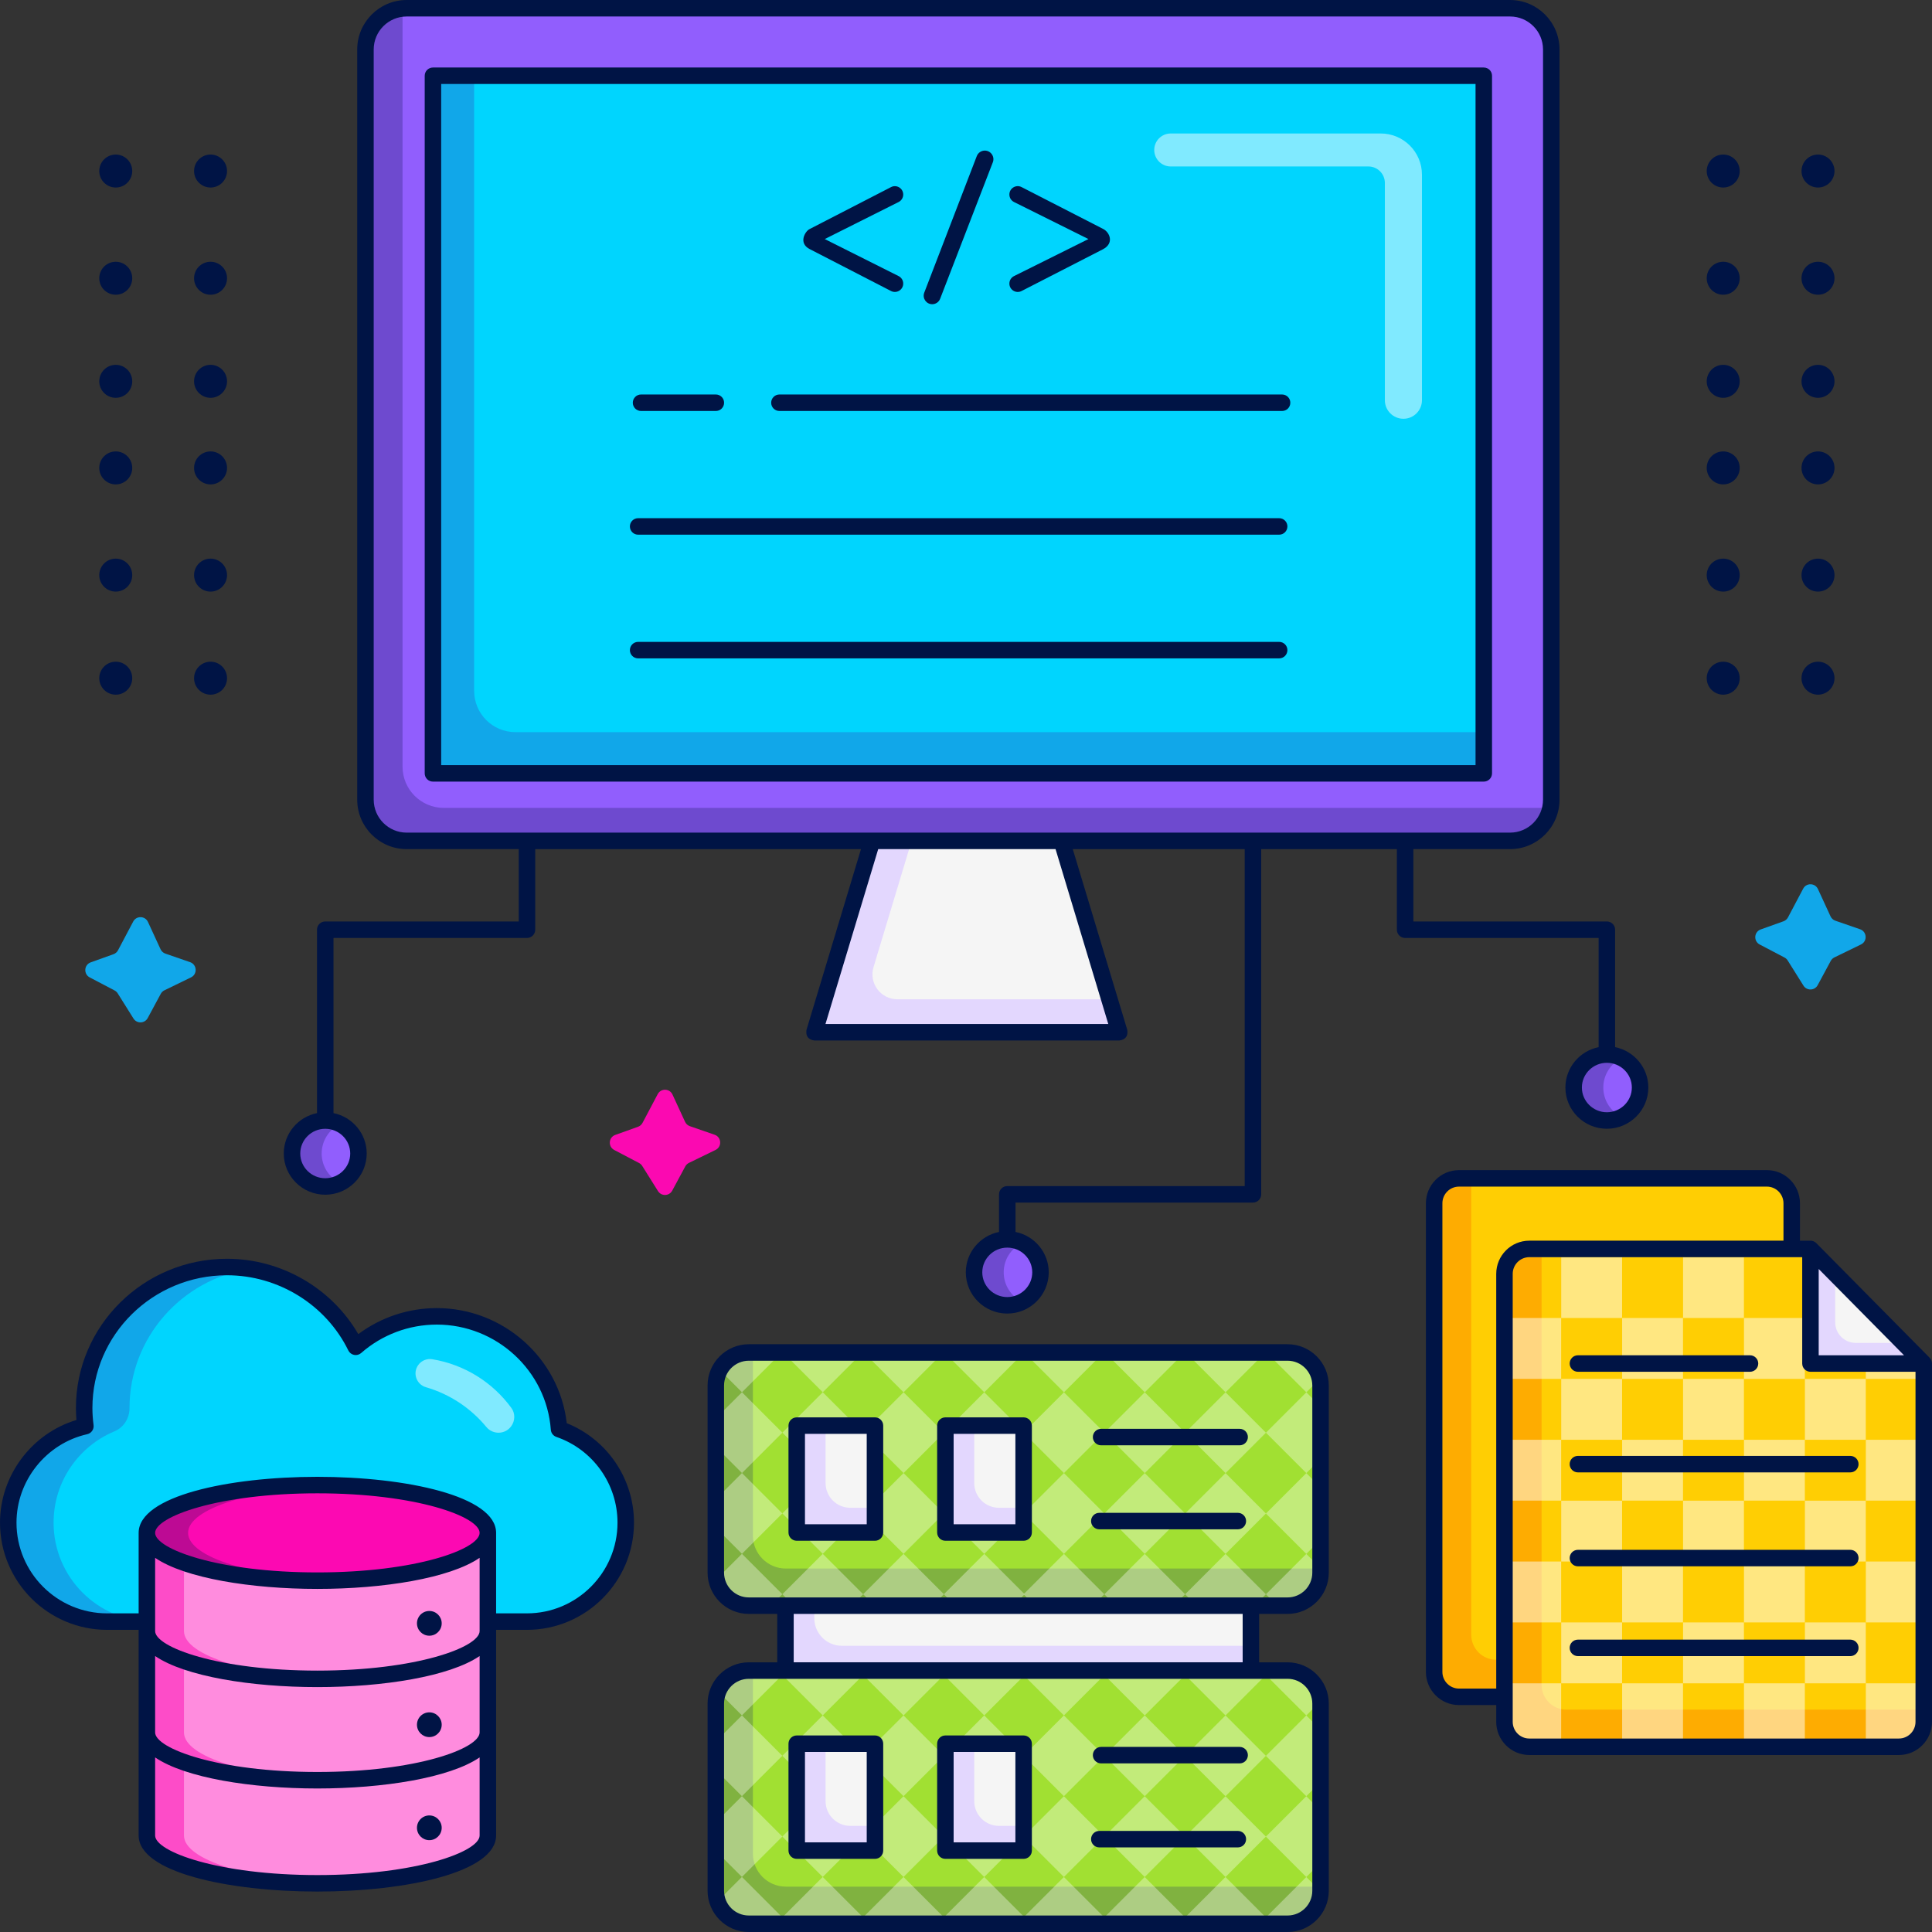 <svg xmlns="http://www.w3.org/2000/svg" xmlns:xlink="http://www.w3.org/1999/xlink" id="Layer_1" height="512" viewBox="0 0 468 468" width="512"><rect x="0" y="0" width="468" height="468" fill="#333333" stroke="none"/><clipPath id="SVGID_2_"><path id="SVGID_1_" d="m466.003 330.296-27.444-27.76h-68.105c-3.322 0-6.015 2.703-6.015 6.038v108.519c0 3.335 2.693 6.038 6.015 6.038h89.535c3.322 0 6.015-2.703 6.015-6.038v-86.797z"></path></clipPath><clipPath id="SVGID_4_"><path id="SVGID_3_" d="m311.885 388.949h-130.489c-4.418 0-8-3.582-8-8v-45.331c0-4.418 3.582-8 8-8h130.489c4.418 0 8 3.582 8 8v45.331c0 4.418-3.582 8-8 8z"></path></clipPath><clipPath id="SVGID_6_"><path id="SVGID_5_" d="m311.885 466.003h-130.489c-4.418 0-8-3.582-8-8v-45.331c0-4.418 3.582-8 8-8h130.489c4.418 0 8 3.582 8 8v45.331c0 4.418-3.582 8-8 8z"></path></clipPath><g><g><g><g><g><path d="m365.773 203.691h-267.246c-5.523 0-10-4.477-10-10v-181.693c0-5.523 4.477-10 10-10h267.246c5.523 0 10 4.477 10 10v181.693c0 5.523-4.477 10-10 10z" fill="#915efd"></path><path d="m107.497 195.7c-5.514 0-9.984-4.472-9.984-9.988v-183.664c-5.045.501-8.986 4.759-8.986 9.937v181.717c0 5.516 4.47 9.988 9.984 9.988h267.277c4.83 0 8.859-3.431 9.784-7.99z" fill="#6e4acf"></path></g><g><path d="m104.876 18.351h254.551v168.986h-254.551z" fill="#00d5fe"></path><path d="m279.598 36.329c0 2.206 1.788 3.995 3.994 3.995h47.878c2.206 0 3.994 1.789 3.994 3.995v52.627c0 2.482 2.012 4.495 4.493 4.495 2.481 0 4.493-2.012 4.493-4.495v-54.624c0-5.516-4.47-9.988-9.984-9.988h-50.874c-2.206 0-3.994 1.789-3.994 3.995z" fill="#fff" opacity=".5"></path><path d="m114.859 167.362v-149.011h-9.984v168.986h254.551v-9.988h-234.583c-5.514 0-9.984-4.471-9.984-9.987z" fill="#11a7e9"></path><path d="m359.426 189.335h-254.55c-1.103 0-1.997-.894-1.997-1.998v-168.986c0-1.103.894-1.998 1.997-1.998h254.55c1.103 0 1.997.894 1.997 1.998v168.987c-.001 1.102-.895 1.997-1.997 1.997zm-252.554-3.995h250.557v-164.992h-250.557z" fill="#001445"></path></g><g fill="#001445"><g><path d="m196.096 60.318 19.744 10.174c1.348.695 2.953-.284 2.953-1.801 0-.767-.433-1.468-1.118-1.811l-17.888-8.971 17.888-8.971c.685-.344 1.118-1.045 1.118-1.811 0-1.517-1.605-2.496-2.953-1.801l-19.744 10.174c-1.05.513-2.766 3.369 0 4.818z"></path><path d="m225.812 73.692c.852 0 1.616-.524 1.923-1.319l12.763-33.058c.527-1.365-.48-2.834-1.943-2.834-.862 0-1.634.531-1.944 1.335l-12.723 33.074c-.519 1.35.478 2.802 1.924 2.802z"></path><path d="m244.509 47.122c0 .769.435 1.472 1.124 1.815l18.027 8.971-18.027 8.971c-.688.343-1.124 1.046-1.124 1.815 0 1.516 1.603 2.495 2.951 1.803l19.7-10.108c2.826-1.469 1.655-4.174 0-4.963l-19.7-10.108c-1.349-.691-2.951.288-2.951 1.804z"></path></g><g><g><path d="m173.403 99.555h-18.118c-1.103 0-1.997-.894-1.997-1.998 0-1.103.894-1.998 1.997-1.998h18.118c1.103 0 1.997.894 1.997 1.998s-.894 1.998-1.997 1.998z"></path><path d="m310.566 99.555h-121.763c-1.103 0-1.997-.894-1.997-1.998 0-1.103.894-1.998 1.997-1.998h121.763c1.103 0 1.997.894 1.997 1.998s-.894 1.998-1.997 1.998z"></path></g><path d="m309.859 129.519h-155.281c-1.103 0-1.997-.894-1.997-1.998 0-1.103.894-1.998 1.997-1.998h155.281c1.103 0 1.997.894 1.997 1.998-.001 1.103-.895 1.998-1.997 1.998z"></path><path d="m309.859 159.482h-155.281c-1.103 0-1.997-.894-1.997-1.998 0-1.103.894-1.998 1.997-1.998h155.281c1.103 0 1.997.894 1.997 1.998-.001 1.104-.895 1.998-1.997 1.998z"></path></g></g></g><g><path d="m271.155 250.048h-73.884l13.978-46.357h45.928z" fill="#f5f5f5"></path><path d="m211.598 234.281 9.224-30.59h-9.572l-13.978 46.358h73.883l-2.409-7.99h-51.372c-4.046-.001-6.944-3.904-5.776-7.778z" fill="#e3d7fe"></path></g></g><g><g><g><path d="m353.419 285.443c-3.322 0-6.015 2.703-6.015 6.038v113.512c0 3.335 2.693 6.038 6.015 6.038h80.601v-119.55c0-3.335-2.693-6.038-6.015-6.038z" fill="#ffce03"></path><path d="m362.404 402.042c-3.322 0-6.015-2.703-6.015-6.038v-110.561h-2.971c-3.322 0-6.015 2.703-6.015 6.038v113.513c0 3.335 2.693 6.038 6.015 6.038h80.601v-8.989z" fill="#feac01"></path></g><g><g><g><path d="m466.003 330.296-27.444-27.76h-68.105c-3.322 0-6.015 2.703-6.015 6.038v108.519c0 3.335 2.693 6.038 6.015 6.038h89.535c3.322 0 6.015-2.703 6.015-6.038v-86.797z" fill="#ffce03"></path><path d="m379.439 414.141c-3.322 0-6.015-2.703-6.015-6.038v-105.568h-2.971c-3.322 0-6.015 2.703-6.015 6.038v108.519c0 3.335 2.693 6.038 6.015 6.038h89.535c3.322 0 6.015-2.703 6.015-6.038v-2.951z" fill="#feac01"></path><g><g><g clip-path="url(#SVGID_2_)" fill="#fff" opacity=".5"><path d="m378.183 304.513h14.744v14.75h-14.744z"></path><path d="m378.183 334.013h14.744v14.75h-14.744z"></path><path d="m378.183 363.512h14.744v14.75h-14.744z"></path><path d="m378.183 393.012h14.744v14.75h-14.744z"></path><path d="m378.183 422.509h14.744v14.75h-14.744z"></path><path d="m407.698 304.513h14.744v14.75h-14.744z"></path><path d="m407.698 334.013h14.744v14.75h-14.744z"></path><path d="m407.698 363.512h14.744v14.75h-14.744z"></path><path d="m407.698 393.012h14.744v14.75h-14.744z"></path><path d="m407.698 422.509h14.744v14.75h-14.744z"></path><path d="m437.213 304.513h14.744v14.75h-14.744z"></path><path d="m437.213 334.013h14.744v14.75h-14.744z"></path><path d="m437.213 363.512h14.744v14.75h-14.744z"></path><path d="m437.213 393.012h14.744v14.75h-14.744z"></path><path d="m437.213 422.509h14.744v14.75h-14.744z"></path><path d="m363.425 289.761h14.744v14.75h-14.744z"></path><path d="m363.425 319.26h14.744v14.75h-14.744z"></path><path d="m363.425 348.76h14.744v14.75h-14.744z"></path><path d="m363.425 378.26h14.744v14.75h-14.744z"></path><path d="m363.425 407.759h14.744v14.75h-14.744z"></path><path d="m392.94 289.761h14.744v14.75h-14.744z"></path><path d="m392.94 319.26h14.744v14.75h-14.744z"></path><path d="m392.94 348.76h14.744v14.75h-14.744z"></path><path d="m392.94 378.26h14.744v14.75h-14.744z"></path><path d="m392.94 407.759h14.744v14.75h-14.744z"></path><path d="m422.455 289.761h14.744v14.75h-14.744z"></path><path d="m422.455 319.26h14.744v14.75h-14.744z"></path><path d="m422.455 348.76h14.744v14.75h-14.744z"></path><path d="m422.455 378.26h14.744v14.75h-14.744z"></path><path d="m422.455 407.759h14.744v14.75h-14.744z"></path><path d="m451.97 289.761h14.744v14.75h-14.744z"></path><path d="m451.97 319.26h14.744v14.75h-14.744z"></path><path d="m451.97 348.76h14.744v14.75h-14.744z"></path><path d="m451.97 378.26h14.744v14.75h-14.744z"></path><path d="m451.97 407.759h14.744v14.75h-14.744z"></path></g></g></g></g><g><path d="m438.558 302.535v27.761h27.445z" fill="#f5f5f5"></path><path d="m444.549 320.307v-11.713l-5.991-6.059v27.76h27.444l-4.937-4.994h-11.525c-2.756 0-4.991-2.235-4.991-4.994z" fill="#e3d7fe"></path><path d="m467.423 328.891-27.445-27.76c-.375-.379-.886-.593-1.42-.593h-2.542v-9.056c0-4.431-3.594-8.036-8.012-8.036h-74.586c-4.418 0-8.012 3.605-8.012 8.036v113.512c0 4.431 3.594 8.035 8.012 8.035h9.023v4.063c0 4.431 3.594 8.036 8.012 8.036h89.534c4.418 0 8.013-3.605 8.013-8.036v-86.796c0-.526-.208-1.03-.577-1.405zm-26.868-21.495 20.665 20.902h-20.665zm-78.114 1.177v100.46h-9.023c-2.215 0-4.018-1.812-4.018-4.04v-113.512c0-2.228 1.803-4.04 4.018-4.04h74.586c2.215 0 4.018 1.813 4.018 4.04v9.056h-61.57c-4.417.001-8.011 3.605-8.011 8.036zm97.546 112.559h-89.534c-2.215 0-4.018-1.813-4.018-4.041v-108.518c0-2.228 1.803-4.04 4.018-4.04h66.108v25.763c0 1.103.894 1.998 1.997 1.998h25.448v84.799c0 2.226-1.803 4.039-4.019 4.039z" fill="#001445"></path></g></g><g fill="#001445"><g><path d="m448.212 356.666h-65.984c-1.103 0-1.997-.894-1.997-1.998s.894-1.998 1.997-1.998h65.984c1.103 0 1.997.894 1.997 1.998s-.894 1.998-1.997 1.998z"></path><path d="m448.212 379.419h-65.984c-1.103 0-1.997-.894-1.997-1.998 0-1.103.894-1.998 1.997-1.998h65.984c1.103 0 1.997.894 1.997 1.998s-.894 1.998-1.997 1.998z"></path><path d="m448.212 401.173h-65.984c-1.103 0-1.997-.894-1.997-1.998s.894-1.998 1.997-1.998h65.984c1.103 0 1.997.894 1.997 1.998s-.894 1.998-1.997 1.998z"></path></g><path d="m423.915 332.293h-41.687c-1.103 0-1.997-.894-1.997-1.998 0-1.103.894-1.998 1.997-1.998h41.687c1.103 0 1.997.894 1.997 1.998s-.894 1.998-1.997 1.998z"></path></g></g></g><g><ellipse cx="389.24" cy="263.44" fill="#915efd" rx="8.048" ry="7.987"></ellipse><path d="m388.378 263.44c0-3.128 1.816-5.828 4.455-7.139-1.082-.538-2.3-.848-3.593-.848-4.445 0-8.048 3.576-8.048 7.987s3.603 7.987 8.048 7.987c1.293 0 2.51-.31 3.593-.848-2.639-1.311-4.455-4.011-4.455-7.139z" fill="#6e4acf"></path></g></g><g><g><ellipse cx="78.785" cy="279.421" fill="#915efd" rx="8.048" ry="7.987"></ellipse><path d="m77.922 279.421c0-3.128 1.816-5.828 4.455-7.139-1.082-.538-2.3-.848-3.593-.848-4.445 0-8.048 3.576-8.048 7.987s3.603 7.987 8.048 7.987c1.293 0 2.51-.31 3.593-.848-2.638-1.311-4.455-4.012-4.455-7.139z" fill="#6e4acf"></path></g><g><g><path d="m135.419 346.182c-1.11-15.269-13.934-27.317-29.603-27.317-7.536 0-14.412 2.792-19.647 7.383-5.591-11.439-17.452-19.332-31.181-19.332-19.109 0-34.6 15.29-34.6 34.151 0 1.492.108 2.958.295 4.399-10.694 2.405-18.686 11.955-18.686 23.378 0 13.237 10.728 23.968 23.962 23.968h101.657c13.234 0 23.962-10.731 23.962-23.968 0-10.504-6.757-19.423-16.159-22.662z" fill="#00d5fe"></path><path d="m101.329 330.632c-1.439 1.955-.479 4.726 1.852 5.403 5.808 1.687 10.877 5.088 14.614 9.616 1.587 1.922 4.542 1.867 6.022-.138.971-1.315 1.028-3.124.065-4.445-4.487-6.157-11.311-10.524-19.185-11.815-1.29-.213-2.593.324-3.368 1.379z" fill="#fff" opacity=".5"></path><path d="m12.98 368.844c0-9.962 6.077-18.499 14.725-22.115 2.262-.946 3.669-3.164 3.666-5.616 0-.015 0-.031 0-.046 0-17.008 12.598-31.107 29.085-33.714-1.782-.28-3.606-.437-5.468-.437-19.109 0-34.6 15.29-34.6 34.151 0 1.492.108 2.958.295 4.399-10.694 2.405-18.686 11.955-18.686 23.378 0 13.237 10.727 23.968 23.959 23.968h10.985c-13.233.001-23.961-10.731-23.961-23.968z" fill="#11a7e9"></path></g><g><g><g><path d="m118.177 420.84h-82.598v23.787c0 6.394 18.49 11.578 41.299 11.578s41.299-5.184 41.299-11.578c0-.245 0-23.787 0-23.787z" fill="#ff8cde"></path><path d="m44.565 444.628v-23.788h-8.986v23.787c0 6.394 18.49 11.578 41.299 11.578 1.519 0 3.017-.025 4.493-.069-20.694-.628-36.806-5.54-36.806-11.508z" fill="#fd4cc8"></path></g><circle cx="104" cy="442.759" fill="#001445" r="2.996"></circle></g><g><g><path d="m118.177 395.871h-82.598v23.787c0 6.394 18.49 11.578 41.299 11.578s41.299-5.184 41.299-11.578c0-.247 0-23.787 0-23.787z" fill="#ff8cde"></path><path d="m44.565 419.658v-23.787h-8.986v23.787c0 6.394 18.49 11.578 41.299 11.578 1.519 0 3.017-.025 4.493-.069-20.694-.629-36.806-5.541-36.806-11.509z" fill="#fd4cc8"></path></g><circle cx="104" cy="417.789" fill="#001445" r="2.996"></circle></g><g><g><path d="m118.177 371.313h-82.598v23.787c0 6.394 18.49 11.578 41.299 11.578s41.299-5.184 41.299-11.578c0-.246 0-23.787 0-23.787z" fill="#ff8cde"></path><path d="m44.565 395.102v-23.787h-8.986v23.787c0 6.394 18.49 11.578 41.299 11.578 1.519 0 3.017-.025 4.493-.069-20.694-.63-36.806-5.542-36.806-11.509z" fill="#fd4cc8"></path></g><circle cx="104" cy="393.232" fill="#001445" r="2.996"></circle></g><g><ellipse cx="76.878" cy="371.313" fill="#fc09b2" rx="41.299" ry="11.578"></ellipse><path d="m45.563 371.313c0-5.92 15.854-10.799 36.307-11.491-1.638-.055-3.301-.087-4.992-.087-22.809 0-41.299 5.184-41.299 11.578s18.49 11.578 41.299 11.578c1.691 0 3.355-.032 4.992-.087-20.453-.691-36.307-5.57-36.307-11.491z" fill="#bd0a94"></path><path d="m137.29 344.749c-1.804-15.736-15.383-27.881-31.474-27.881-6.888 0-13.553 2.224-19.023 6.308-6.464-11.167-18.686-18.257-31.806-18.257-20.179 0-36.596 16.216-36.596 36.148 0 .947.042 1.918.124 2.904-10.829 3.25-18.515 13.437-18.515 24.873 0 14.318 11.645 25.966 25.959 25.966h7.624v49.818c0 8.913 21.781 13.576 43.296 13.576s43.295-4.663 43.295-13.576v-49.818h7.443c14.314 0 25.959-11.648 25.959-25.966-.001-10.642-6.492-20.165-16.286-24.095zm-21.11 99.879c0 3.906-15.31 9.581-39.301 9.581s-39.302-5.674-39.302-9.581v-18.92c7.257 4.96 23.348 7.526 39.302 7.526s32.045-2.567 39.301-7.526c0-.001 0 18.92 0 18.92zm0-24.97c0 3.906-15.31 9.581-39.301 9.581s-39.302-5.674-39.302-9.581v-18.508c7.257 4.96 23.348 7.526 39.302 7.526s32.045-2.567 39.301-7.526zm0-24.556c0 3.906-15.31 9.581-39.301 9.581s-39.302-5.674-39.302-9.581v-17.738c7.257 4.96 23.348 7.526 39.302 7.526s32.045-2.566 39.301-7.526c0-.001 0 17.738 0 17.738zm-39.302-14.207c-23.991 0-39.302-5.674-39.302-9.58s15.311-9.58 39.302-9.58 39.301 5.674 39.301 9.58-15.309 9.58-39.301 9.58zm50.739 9.919h-7.443v-19.501c0-8.913-21.78-13.575-43.295-13.575s-43.296 4.663-43.296 13.575v19.501h-7.624c-12.112 0-21.965-9.856-21.965-21.97 0-10.185 7.203-19.197 17.127-21.429 1.007-.226 1.676-1.184 1.542-2.207-.185-1.417-.279-2.81-.279-4.141 0-17.729 14.625-32.153 32.603-32.153 12.445 0 23.982 7.149 29.388 18.212.273.559.791.959 1.401 1.081.609.122 1.241-.046 1.709-.456 5.064-4.441 11.574-6.888 18.33-6.888 14.445 0 26.573 11.186 27.611 25.465.059.797.586 1.484 1.342 1.744 8.861 3.051 14.813 11.399 14.813 20.773.001 12.115-9.853 21.969-21.964 21.969z" fill="#001445"></path></g></g></g></g><g><g><g><g><path d="m311.885 388.949h-130.489c-4.418 0-8-3.582-8-8v-45.331c0-4.418 3.582-8 8-8h130.489c4.418 0 8 3.582 8 8v45.331c0 4.418-3.582 8-8 8z" fill="#a1e032"></path><path d="m190.369 379.96c-4.411 0-7.987-3.577-7.987-7.99v-44.352h-.998c-4.411 0-7.987 3.577-7.987 7.99v45.35c0 4.413 3.576 7.99 7.987 7.99h130.514c4.411 0 7.987-3.577 7.987-7.99v-.999z" fill="#80b240"></path><g><g><g clip-path="url(#SVGID_4_)" fill="#fff" opacity=".7"><g><path d="m172.877 320.541h13.839v13.839h-13.839z" opacity=".5" transform="matrix(.707 -.707 .707 .707 -178.895 223.072)"></path><path d="m172.878 340.111h13.839v13.839h-13.839z" opacity=".5" transform="matrix(.707 -.707 .707 .707 -192.734 228.805)"></path><path d="m172.879 359.68h13.839v13.839h-13.839z" opacity=".5" transform="matrix(.707 -.707 .707 .707 -206.573 234.539)"></path><path d="m172.88 379.249h13.839v13.839h-13.839z" opacity=".5" transform="matrix(.707 -.707 .707 .707 -220.411 240.272)"></path></g><g><path d="m192.45 320.54h13.839v13.839h-13.839z" opacity=".5" transform="matrix(.707 -.707 .707 .707 -173.161 236.913)"></path><path d="m192.451 340.109h13.839v13.839h-13.839z" opacity=".5" transform="matrix(.707 -.707 .707 .707 -187 242.646)"></path><path d="m192.452 359.679h13.839v13.839h-13.839z" opacity=".5" transform="matrix(.707 -.707 .707 .707 -200.838 248.38)"></path><path d="m192.453 379.248h13.839v13.839h-13.839z" opacity=".5" transform="matrix(.707 -.707 .707 .707 -214.677 254.113)"></path></g><g><path d="m212.022 320.539h13.839v13.839h-13.839z" opacity=".5" transform="matrix(.707 -.707 .707 .707 -167.427 250.753)"></path><path d="m212.023 340.109h13.839v13.839h-13.839z" opacity=".5" transform="matrix(.707 -.707 .707 .707 -181.266 256.487)"></path><path d="m212.024 359.679h13.839v13.839h-13.839z" opacity=".5" transform="matrix(.707 -.707 .707 .707 -195.105 262.22)"></path><path d="m212.025 379.248h13.839v13.839h-13.839z" opacity=".5" transform="matrix(.707 -.707 .707 .707 -208.943 267.953)"></path></g><g><path d="m231.572 320.539h13.839v13.839h-13.839z" opacity=".5" transform="matrix(.707 -.707 .707 .707 -161.7 264.578)"></path><path d="m231.573 340.109h13.839v13.839h-13.839z" opacity=".5" transform="matrix(.707 -.707 .707 .707 -175.538 270.311)"></path><path d="m231.574 359.678h13.839v13.839h-13.839z" opacity=".5" transform="matrix(.707 -.707 .707 .707 -189.377 276.045)"></path><path d="m231.575 379.247h13.839v13.839h-13.839z" opacity=".5" transform="matrix(.707 -.707 .707 .707 -203.215 281.778)"></path></g><g><path d="m250.876 320.538h13.839v13.839h-13.839z" opacity=".5" transform="matrix(.707 -.707 .707 .707 -156.044 278.228)"></path><path d="m250.877 340.108h13.839v13.839h-13.839z" opacity=".5" transform="matrix(.707 -.707 .707 .707 -169.883 283.962)"></path><path d="m250.878 359.677h13.839v13.839h-13.839z" opacity=".5" transform="matrix(.707 -.707 .707 .707 -183.721 289.696)"></path><path d="m250.879 379.246h13.839v13.839h-13.839z" opacity=".5" transform="matrix(.707 -.707 .707 .707 -197.56 295.428)"></path></g><g><path d="m270.449 320.537h13.839v13.839h-13.839z" opacity=".5" transform="matrix(.707 -.707 .707 .707 -150.31 292.069)"></path><path d="m270.45 340.107h13.839v13.839h-13.839z" opacity=".5" transform="matrix(.707 -.707 .707 .707 -164.148 297.803)"></path><path d="m270.451 359.676h13.839v13.839h-13.839z" opacity=".5" transform="matrix(.707 -.707 .707 .707 -177.987 303.536)"></path><path d="m270.452 379.246h13.839v13.839h-13.839z" opacity=".5" transform="matrix(.707 -.707 .707 .707 -191.825 309.269)"></path></g><g><path d="m290.022 320.536h13.839v13.839h-13.839z" opacity=".5" transform="matrix(.707 -.707 .707 .707 -144.575 305.91)"></path><path d="m290.023 340.106h13.839v13.839h-13.839z" opacity=".5" transform="matrix(.707 -.707 .707 .707 -158.414 311.644)"></path><path d="m290.024 359.675h13.839v13.839h-13.839z" opacity=".5" transform="matrix(.707 -.707 .707 .707 -172.253 317.377)"></path><path d="m290.024 379.245h13.839v13.839h-13.839z" opacity=".5" transform="matrix(.707 -.707 .707 .707 -186.091 323.11)"></path></g><g><path d="m309.594 320.536h13.839v13.839h-13.839z" opacity=".5" transform="matrix(.707 -.707 .707 .707 -138.842 319.75)"></path><path d="m309.595 340.105h13.839v13.839h-13.839z" opacity=".5" transform="matrix(.707 -.707 .707 .707 -152.68 325.484)"></path><path d="m309.596 359.675h13.839v13.839h-13.839z" opacity=".5" transform="matrix(.707 -.707 .707 .707 -166.519 331.218)"></path><path d="m309.596 379.244h13.839v13.839h-13.839z" opacity=".5" transform="matrix(.707 -.707 .707 .707 -180.357 336.95)"></path></g></g></g></g></g><g><g><g><path d="m192.996 345.335h18.953v25.898h-18.953z" fill="#f5f5f5"></path><path d="m199.985 359.247v-13.913h-6.989v25.898h18.953v-5.993h-5.974c-3.308.001-5.99-2.682-5.99-5.992z" fill="#e3d7fe"></path><path d="m211.949 373.23h-18.953c-1.103 0-1.997-.894-1.997-1.998v-25.898c0-1.103.894-1.998 1.997-1.998h18.953c1.103 0 1.997.894 1.997 1.998v25.898c0 1.104-.894 1.998-1.997 1.998zm-16.957-3.995h14.96v-21.903h-14.96z" fill="#001445"></path></g><g><path d="m229.007 345.335h18.953v25.898h-18.953z" fill="#f5f5f5"></path><path d="m235.996 359.247v-13.913h-6.989v25.898h18.953v-5.993h-5.974c-3.308.001-5.99-2.682-5.99-5.992z" fill="#e3d7fe"></path><path d="m247.96 373.23h-18.953c-1.103 0-1.997-.894-1.997-1.998v-25.898c0-1.103.894-1.998 1.997-1.998h18.953c1.103 0 1.997.894 1.997 1.998v25.898c0 1.104-.894 1.998-1.997 1.998zm-16.956-3.995h14.96v-21.903h-14.96z" fill="#001445"></path></g></g><g><path d="m300.285 350.106h-33.561c-1.103 0-1.997-.894-1.997-1.998s.894-1.998 1.997-1.998h33.561c1.103 0 1.997.894 1.997 1.998s-.894 1.998-1.997 1.998z" fill="#001445"></path><g><path d="m299.852 370.457h-33.561c-1.103 0-1.997-.894-1.997-1.998 0-1.103.894-1.998 1.997-1.998h33.561c1.103 0 1.997.894 1.997 1.998s-.894 1.998-1.997 1.998z" fill="#001445"></path></g></g></g></g><g><g><path d="m311.885 466.003h-130.489c-4.418 0-8-3.582-8-8v-45.331c0-4.418 3.582-8 8-8h130.489c4.418 0 8 3.582 8 8v45.331c0 4.418-3.582 8-8 8z" fill="#a1e032"></path><path d="m190.369 457.013c-4.411 0-7.987-3.577-7.987-7.99v-44.352h-.998c-4.411 0-7.987 3.577-7.987 7.99v45.35c0 4.413 3.576 7.99 7.987 7.99h130.514c4.411 0 7.987-3.577 7.987-7.99v-.999z" fill="#80b240"></path><g><g><g clip-path="url(#SVGID_6_)" fill="#fff" opacity=".7"><g><path d="m172.881 418.388h13.839v13.839h-13.839z" opacity=".5" transform="matrix(.707 -.707 .707 .707 -248.088 251.738)"></path><path d="m172.881 398.819h13.839v13.839h-13.839z" opacity=".5" transform="matrix(.707 -.707 .707 .707 -234.25 246.005)"></path><path d="m172.882 437.958h13.839v13.839h-13.839z" opacity=".5" transform="matrix(.707 -.707 .707 .707 -261.926 257.472)"></path><path d="m172.883 457.527h13.839v13.839h-13.839z" opacity=".5" transform="matrix(.707 -.707 .707 .707 -275.765 263.205)"></path></g><g><path d="m192.454 418.387h13.839v13.839h-13.839z" opacity=".5" transform="matrix(.707 -.707 .707 .707 -242.353 265.579)"></path><path d="m192.454 398.818h13.839v13.839h-13.839z" opacity=".5" transform="matrix(.707 -.707 .707 .707 -228.515 259.846)"></path><path d="m192.455 437.957h13.839v13.839h-13.839z" opacity=".5" transform="matrix(.707 -.707 .707 .707 -256.192 271.313)"></path><path d="m192.455 457.526h13.839v13.839h-13.839z" opacity=".5" transform="matrix(.707 -.707 .707 .707 -270.031 277.045)"></path></g><g><path d="m212.026 418.387h13.839v13.839h-13.839z" opacity=".5" transform="matrix(.707 -.707 .707 .707 -236.62 279.42)"></path><path d="m212.026 398.818h13.839v13.839h-13.839z" opacity=".5" transform="matrix(.707 -.707 .707 .707 -222.781 273.687)"></path><path d="m212.027 437.957h13.839v13.839h-13.839z" opacity=".5" transform="matrix(.707 -.707 .707 .707 -250.458 285.153)"></path><path d="m212.027 457.526h13.839v13.839h-13.839z" opacity=".5" transform="matrix(.707 -.707 .707 .707 -264.297 290.886)"></path></g><g><path d="m231.576 418.386h13.839v13.839h-13.839z" opacity=".5" transform="matrix(.707 -.707 .707 .707 -230.892 293.244)"></path><path d="m231.576 398.817h13.839v13.839h-13.839z" opacity=".5" transform="matrix(.707 -.707 .707 .707 -217.054 287.511)"></path><path d="m231.577 437.956h13.839v13.839h-13.839z" opacity=".5" transform="matrix(.707 -.707 .707 .707 -244.731 298.978)"></path><path d="m231.577 457.525h13.839v13.839h-13.839z" opacity=".5" transform="matrix(.707 -.707 .707 .707 -258.569 304.711)"></path></g><g><path d="m250.88 418.385h13.839v13.839h-13.839z" opacity=".5" transform="matrix(.707 -.707 .707 .707 -225.237 306.895)"></path><path d="m250.88 398.816h13.839v13.839h-13.839z" opacity=".5" transform="matrix(.707 -.707 .707 .707 -211.398 301.162)"></path><path d="m250.881 437.955h13.839v13.839h-13.839z" opacity=".5" transform="matrix(.707 -.707 .707 .707 -239.075 312.628)"></path><path d="m250.881 457.524h13.839v13.839h-13.839z" opacity=".5" transform="matrix(.707 -.707 .707 .707 -252.914 318.361)"></path></g><g><path d="m270.453 418.385h13.839v13.839h-13.839z" opacity=".5" transform="matrix(.707 -.707 .707 .707 -219.502 320.736)"></path><path d="m270.453 398.815h13.839v13.839h-13.839z" opacity=".5" transform="matrix(.707 -.707 .707 .707 -205.664 315.003)"></path><path d="m270.454 437.954h13.839v13.839h-13.839z" opacity=".5" transform="matrix(.707 -.707 .707 .707 -233.341 326.469)"></path><path d="m270.454 457.523h13.839v13.839h-13.839z" opacity=".5" transform="matrix(.707 -.707 .707 .707 -247.179 332.202)"></path></g><g><path d="m290.026 418.384h13.839v13.839h-13.839z" opacity=".5" transform="matrix(.707 -.707 .707 .707 -213.768 334.576)"></path><path d="m290.025 398.814h13.839v13.839h-13.839z" opacity=".5" transform="matrix(.707 -.707 .707 .707 -199.93 328.844)"></path><path d="m290.027 437.953h13.839v13.839h-13.839z" opacity=".5" transform="matrix(.707 -.707 .707 .707 -227.606 340.31)"></path><path d="m290.027 457.522h13.839v13.839h-13.839z" opacity=".5" transform="matrix(.707 -.707 .707 .707 -241.445 346.043)"></path></g><g><path d="m309.598 418.383h13.839v13.839h-13.839z" opacity=".5" transform="matrix(.707 -.707 .707 .707 -208.034 348.417)"></path><path d="m309.598 398.814h13.839v13.839h-13.839z" opacity=".5" transform="matrix(.707 -.707 .707 .707 -194.196 342.684)"></path><path d="m309.599 437.953h13.839v13.839h-13.839z" opacity=".5" transform="matrix(.707 -.707 .707 .707 -221.873 354.151)"></path><path d="m309.599 457.522h13.839v13.839h-13.839z" opacity=".5" transform="matrix(.707 -.707 .707 .707 -235.711 359.883)"></path></g></g></g></g></g><g><g><g><path d="m192.996 422.388h18.953v25.898h-18.953z" fill="#f5f5f5"></path><path d="m199.985 436.3v-13.913h-6.989v25.898h18.953v-5.993h-5.974c-3.308.001-5.99-2.682-5.99-5.992z" fill="#e3d7fe"></path><path d="m211.949 450.283h-18.953c-1.103 0-1.997-.894-1.997-1.998v-25.898c0-1.103.894-1.998 1.997-1.998h18.953c1.103 0 1.997.894 1.997 1.998v25.898c0 1.104-.894 1.998-1.997 1.998zm-16.957-3.995h14.96v-21.903h-14.96z" fill="#001445"></path></g><g><path d="m229.007 422.388h18.953v25.898h-18.953z" fill="#f5f5f5"></path><path d="m235.996 436.3v-13.913h-6.989v25.898h18.953v-5.993h-5.974c-3.308.001-5.99-2.682-5.99-5.992z" fill="#e3d7fe"></path><path d="m247.96 450.283h-18.953c-1.103 0-1.997-.894-1.997-1.998v-25.898c0-1.103.894-1.998 1.997-1.998h18.953c1.103 0 1.997.894 1.997 1.998v25.898c0 1.104-.894 1.998-1.997 1.998zm-16.956-3.995h14.96v-21.903h-14.96z" fill="#001445"></path></g></g><g><path d="m300.285 427.159h-33.561c-1.103 0-1.997-.894-1.997-1.998s.894-1.998 1.997-1.998h33.561c1.103 0 1.997.894 1.997 1.998s-.894 1.998-1.997 1.998z" fill="#001445"></path><g><path d="m299.852 447.51h-33.561c-1.103 0-1.997-.894-1.997-1.998 0-1.103.894-1.998 1.997-1.998h33.561c1.103 0 1.997.894 1.997 1.998 0 1.103-.894 1.998-1.997 1.998z" fill="#001445"></path></g></g></g></g><g><path d="m190.266 388.949h112.748v15.715h-112.748z" fill="#f5f5f5"></path><path d="m197.255 391.991v-3.042h-6.989v15.715h112.748v-5.993h-99.081c-3.688 0-6.678-2.991-6.678-6.68z" fill="#e3d7fe"></path><path d="m311.897 390.947c5.505 0 9.984-4.48 9.984-9.988v-45.35c0-5.507-4.479-9.988-9.984-9.988h-130.513c-5.505 0-9.984 4.48-9.984 9.988v45.35c0 5.507 4.479 9.988 9.984 9.988h6.886v11.727h-6.886c-5.505 0-9.984 4.48-9.984 9.988v45.35c0 5.507 4.479 9.988 9.984 9.988h130.513c5.505 0 9.984-4.48 9.984-9.988v-45.35c0-5.507-4.479-9.988-9.984-9.988h-6.886v-11.727zm5.991 21.715v45.35c0 3.305-2.687 5.993-5.991 5.993h-130.513c-3.303 0-5.991-2.688-5.991-5.993v-45.35c0-3.305 2.687-5.993 5.991-5.993h130.513c3.304 0 5.991 2.688 5.991 5.993zm-142.495-31.702v-45.35c0-3.305 2.687-5.993 5.991-5.993h130.513c3.303 0 5.991 2.688 5.991 5.993v45.35c0 3.305-2.687 5.993-5.991 5.993h-130.513c-3.303-.002-5.991-2.69-5.991-5.993zm125.625 21.707h-108.755v-11.72h108.755z" fill="#001445"></path></g></g><g><ellipse cx="243.997" cy="308.207" fill="#915efd" rx="8.048" ry="7.987"></ellipse><path d="m243.134 308.207c0-3.128 1.816-5.828 4.455-7.139-1.083-.538-2.3-.848-3.593-.848-4.445 0-8.048 3.576-8.048 7.987s3.603 7.987 8.048 7.987c1.293 0 2.51-.31 3.593-.848-2.638-1.311-4.455-4.011-4.455-7.139z" fill="#6e4acf"></path><path d="m391.238 253.655v-28.445c0-1.103-.894-1.998-1.997-1.998h-46.873v-17.524h23.422c6.607 0 11.981-5.377 11.981-11.985v-181.718c0-6.608-5.375-11.985-11.981-11.985h-267.279c-6.607 0-11.981 5.377-11.981 11.985v181.717c0 6.609 5.374 11.985 11.981 11.985h27.147v17.524h-46.873c-1.103 0-1.997.894-1.997 1.998v44.426c-4.586.923-8.048 4.959-8.048 9.785 0 5.506 4.506 9.984 10.045 9.984s10.045-4.479 10.045-9.984c0-4.826-3.462-8.862-8.048-9.785v-42.428h46.873c1.103 0 1.997-.894 1.997-1.998v-19.521h78.91l-13.202 43.783c-.225 1.499.412 2.358 1.912 2.575h73.883c1.5-.217 2.137-1.075 1.912-2.575l-13.202-43.783h41.65v81.623h-57.518c-1.103 0-1.997.894-1.997 1.998v9.113c-4.586.923-8.048 4.959-8.048 9.785 0 5.506 4.506 9.984 10.045 9.984s10.045-4.479 10.045-9.984c0-4.826-3.462-8.862-8.048-9.785v-7.116h57.518c1.103 0 1.997-.894 1.997-1.998v-83.62h32.865v19.521c0 1.103.894 1.998 1.997 1.998h46.873v26.448c-4.586.923-8.048 4.959-8.048 9.785 0 5.506 4.506 9.984 10.045 9.984s10.045-4.479 10.045-9.984c-.001-4.825-3.463-8.862-8.048-9.785zm-306.402 25.766c0 3.303-2.714 5.989-6.051 5.989s-6.051-2.687-6.051-5.989c0-3.303 2.714-5.989 6.051-5.989 3.336-.001 6.051 2.686 6.051 5.989zm165.212 28.786c0 3.303-2.714 5.989-6.051 5.989s-6.051-2.687-6.051-5.989 2.714-5.989 6.051-5.989 6.051 2.686 6.051 5.989zm18.419-60.156h-68.507l12.773-42.363h42.961zm-169.956-46.358c-4.404 0-7.987-3.585-7.987-7.99v-181.718c0-4.406 3.583-7.99 7.987-7.99h267.279c4.404 0 7.987 3.585 7.987 7.99v181.717c0 4.406-3.583 7.99-7.987 7.99zm290.73 67.736c-3.337 0-6.051-2.687-6.051-5.989 0-3.303 2.714-5.989 6.051-5.989s6.051 2.687 6.051 5.989c0 3.303-2.715 5.989-6.051 5.989z" fill="#001445"></path></g></g></g><g><g fill="#001445"><g><g><circle cx="28.039" cy="139.314" r="3.994"></circle><circle cx="28.039" cy="164.283" r="3.994"></circle><circle cx="28.039" cy="113.345" r="3.994"></circle></g><g><circle cx="28.039" cy="67.401" r="3.994"></circle><circle cx="28.039" cy="92.371" r="3.994"></circle><circle cx="28.039" cy="41.432" r="3.994"></circle></g><g><circle cx="51.003" cy="139.314" r="3.994"></circle><circle cx="51.003" cy="164.283" r="3.994"></circle><circle cx="51.003" cy="113.345" r="3.994"></circle></g><g><circle cx="51.003" cy="67.401" r="3.994"></circle><circle cx="51.003" cy="92.371" r="3.994"></circle><circle cx="51.003" cy="41.432" r="3.994"></circle></g></g><g><g><circle cx="417.423" cy="139.314" r="3.994"></circle><circle cx="417.423" cy="164.283" r="3.994"></circle><circle cx="417.423" cy="113.345" r="3.994"></circle></g><g><circle cx="417.423" cy="67.401" r="3.994"></circle><circle cx="417.423" cy="92.371" r="3.994"></circle><circle cx="417.423" cy="41.432" r="3.994"></circle></g><g><circle cx="440.387" cy="139.314" r="3.994"></circle><circle cx="440.387" cy="164.283" r="3.994"></circle><circle cx="440.387" cy="113.345" r="3.994"></circle></g><g><circle cx="440.387" cy="67.401" r="3.994"></circle><circle cx="440.387" cy="92.371" r="3.994"></circle><circle cx="440.387" cy="41.432" r="3.994"></circle></g></g></g><g><path d="m155.569 282.432 3.821 6.094c.813 1.297 2.723 1.234 3.449-.114l3.162-5.87c.199-.369.508-.666.885-.849l6.443-3.134c1.6-.778 1.461-3.103-.221-3.685l-5.997-2.074c-.514-.178-.933-.557-1.161-1.052l-3.048-6.612c-.692-1.502-2.805-1.56-3.579-.098l-3.68 6.959c-.233.441-.623.779-1.092.947l-5.508 1.971c-1.638.586-1.795 2.841-.255 3.65l6.016 3.158c.314.165.577.41.765.709z" fill="#fb09b1"></path><g fill="#11a7e9"><path d="m28.512 240.627 3.821 6.094c.813 1.297 2.723 1.234 3.449-.114l3.162-5.87c.199-.369.508-.666.885-.849l6.443-3.134c1.6-.778 1.461-3.103-.221-3.684l-5.997-2.074c-.514-.178-.933-.558-1.161-1.052l-3.048-6.612c-.692-1.502-2.805-1.56-3.579-.098l-3.68 6.959c-.233.441-.623.779-1.092.947l-5.508 1.971c-1.638.586-1.795 2.841-.255 3.65l6.016 3.158c.313.165.577.409.765.708z"></path><path d="m433.04 232.657 3.821 6.094c.813 1.297 2.723 1.234 3.449-.114l3.162-5.87c.199-.369.508-.666.885-.849l6.443-3.134c1.6-.778 1.461-3.103-.221-3.684l-5.997-2.074c-.514-.178-.933-.558-1.161-1.052l-3.048-6.612c-.692-1.502-2.805-1.56-3.578-.098l-3.68 6.959c-.233.441-.623.779-1.092.947l-5.508 1.971c-1.638.586-1.795 2.841-.255 3.65l6.016 3.158c.313.165.576.409.764.708z"></path></g></g></g></g></svg>